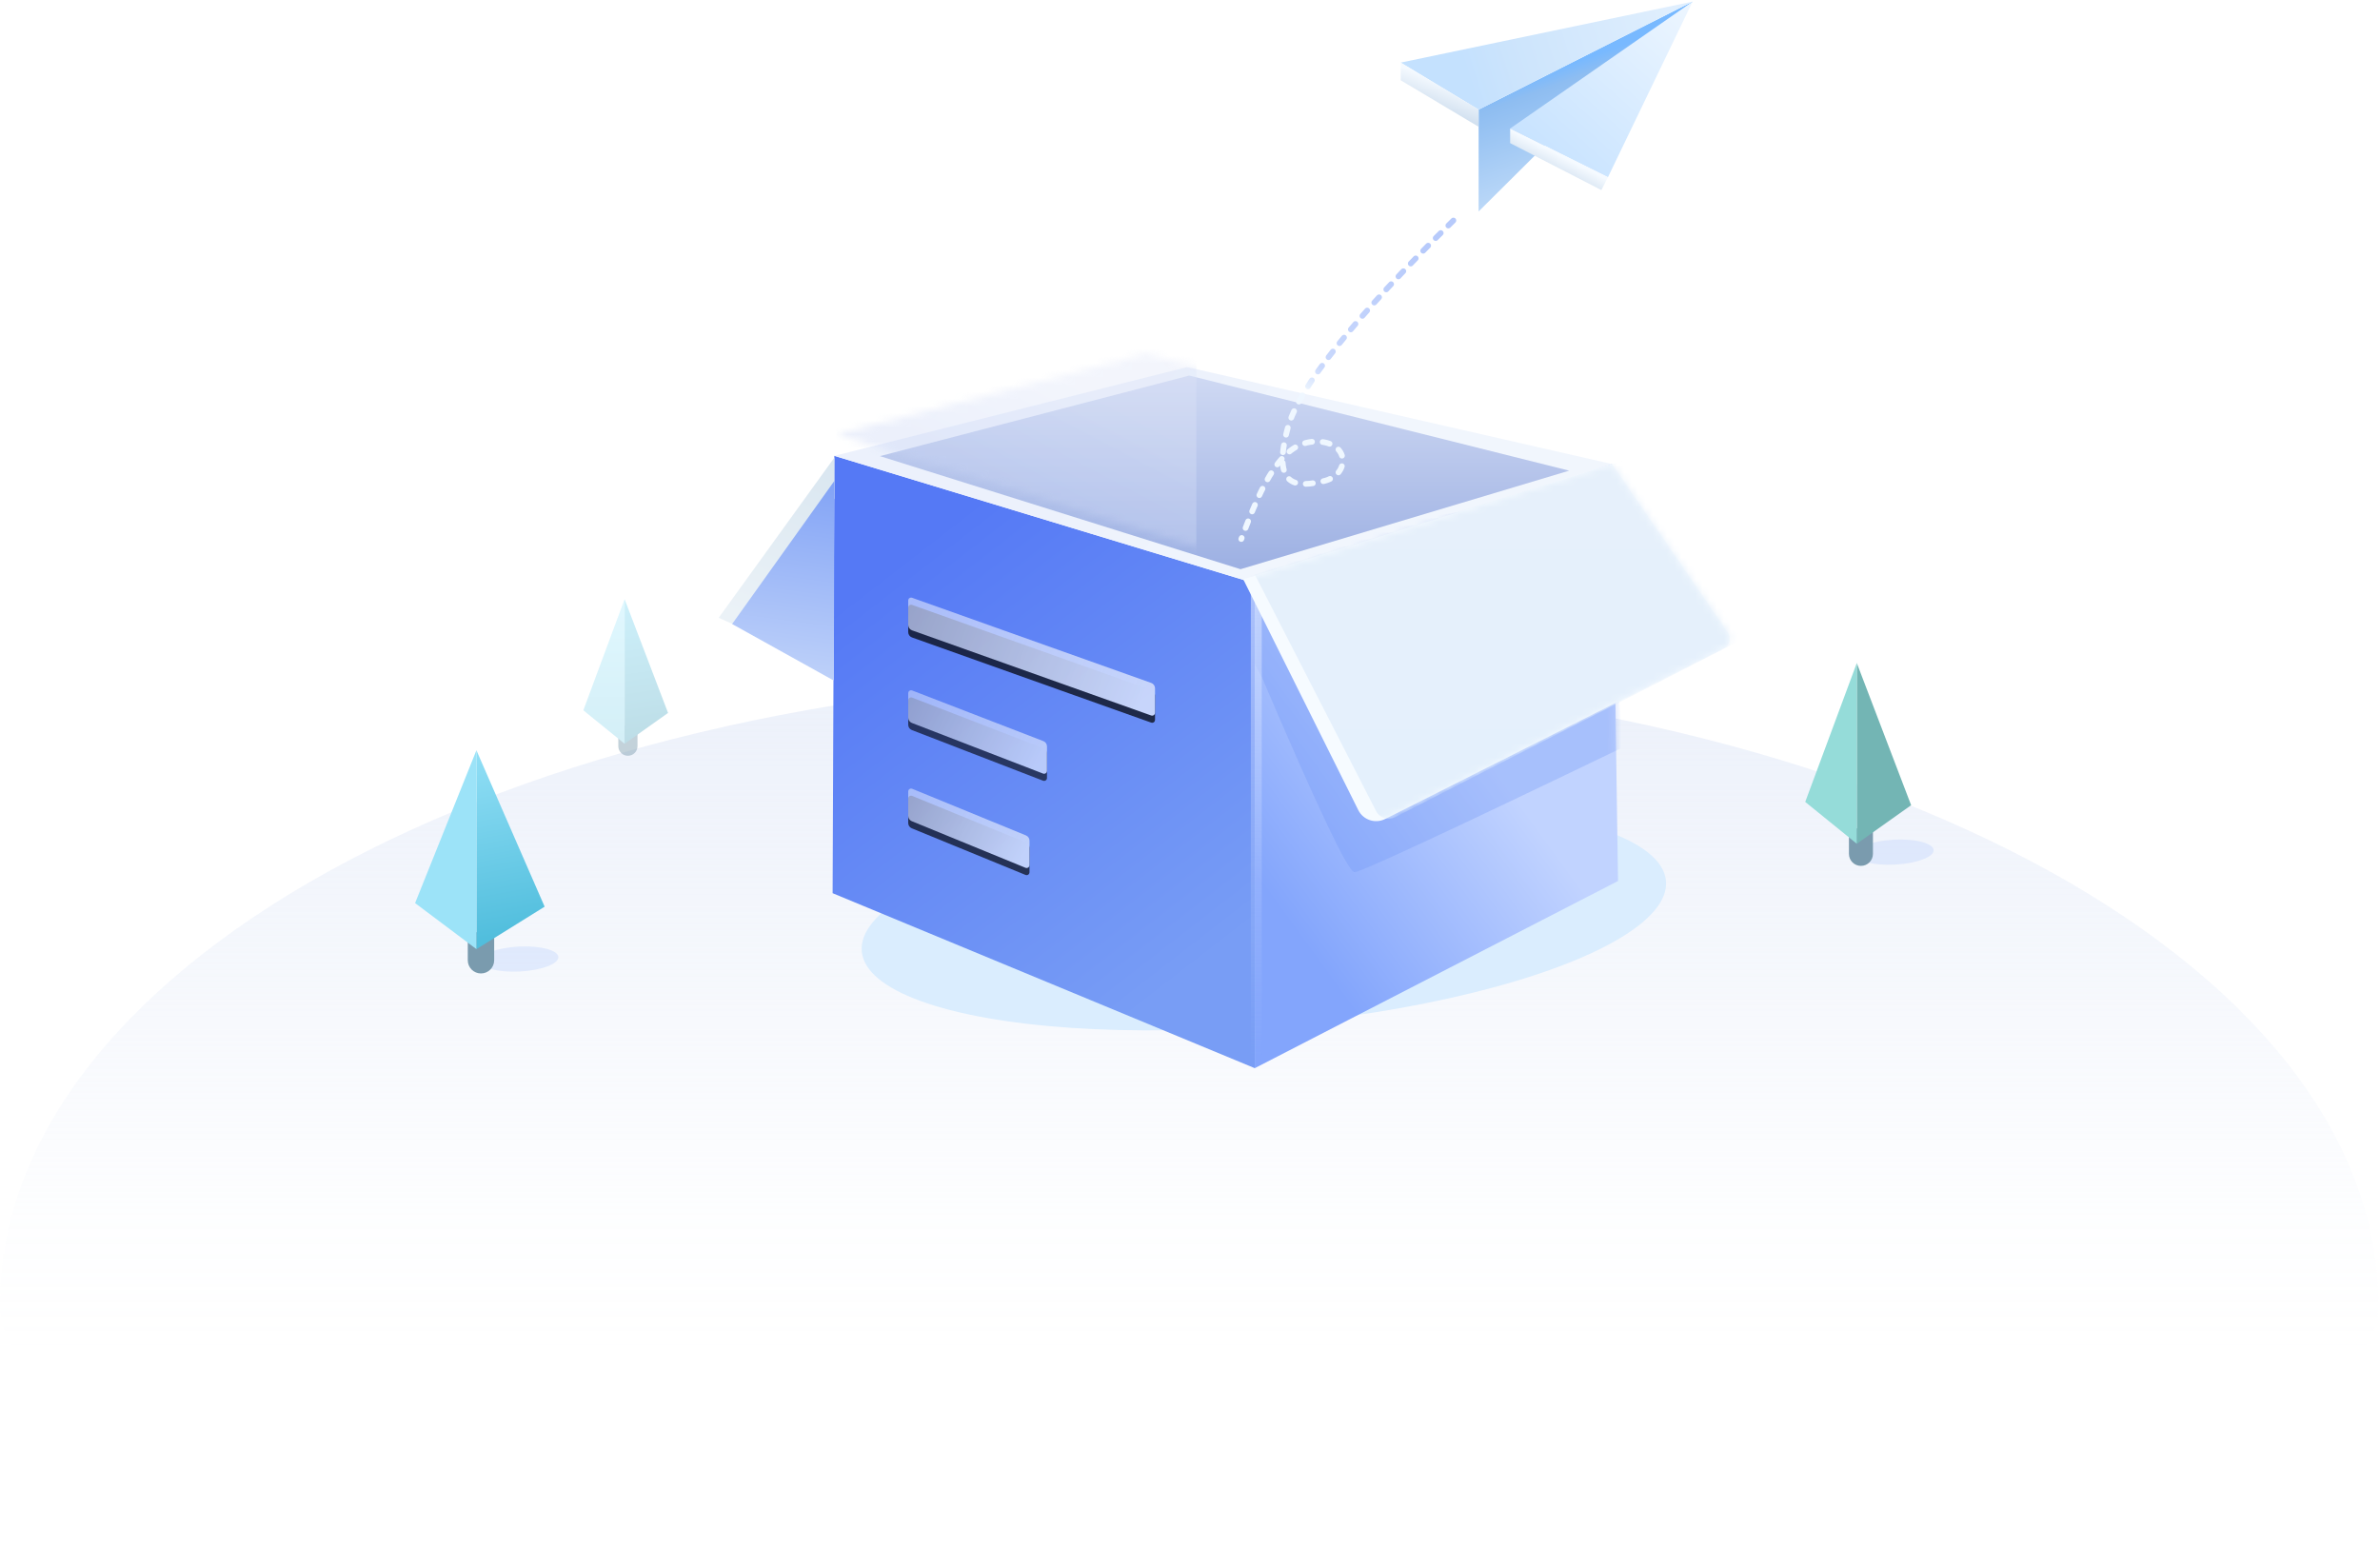 <?xml version="1.0" encoding="UTF-8"?>
<svg width="334px" height="220px" viewBox="0 0 334 220" version="1.1" xmlns="http://www.w3.org/2000/svg" xmlns:xlink="http://www.w3.org/1999/xlink">
    <title>缺省页插画备份</title>
    <defs>
        <linearGradient x1="50%" y1="0%" x2="50%" y2="69.376%" id="linearGradient-1">
            <stop stop-color="#CFDBF3" offset="0%"></stop>
            <stop stop-color="#CFDBF3" stop-opacity="0.093" offset="79.658%"></stop>
            <stop stop-color="#CFDBF3" stop-opacity="0" offset="100%"></stop>
        </linearGradient>
        <linearGradient x1="30.35%" y1="9.117%" x2="73.767%" y2="90.33%" id="linearGradient-2">
            <stop stop-color="#5579F5" offset="0%"></stop>
            <stop stop-color="#789DF5" offset="100%"></stop>
        </linearGradient>
        <linearGradient x1="-9.31%" y1="39.635%" x2="100%" y2="59.776%" id="linearGradient-3">
            <stop stop-color="#F8FAFF" stop-opacity="0.71" offset="0%"></stop>
            <stop stop-color="#EFF4FD" offset="100%"></stop>
        </linearGradient>
        <path d="M127.99,32.368 L161.56,44.321 C161.879,44.435 162.092,44.737 162.092,45.075 L162.092,48.515 C162.092,48.736 161.913,48.915 161.692,48.915 C161.646,48.915 161.601,48.907 161.558,48.892 L127.987,36.939 C127.668,36.825 127.455,36.524 127.455,36.185 L127.455,32.745 C127.455,32.524 127.634,32.345 127.855,32.345 C127.901,32.345 127.946,32.353 127.99,32.368 Z" id="path-4"></path>
        <filter x="-5.8%" y="-4.9%" width="111.5%" height="121.7%" filterUnits="objectBoundingBox" id="filter-5">
            <feOffset dx="0" dy="1" in="SourceAlpha" result="shadowOffsetOuter1"></feOffset>
            <feGaussianBlur stdDeviation="0.5" in="shadowOffsetOuter1" result="shadowBlurOuter1"></feGaussianBlur>
            <feColorMatrix values="0 0 0 0 0.21   0 0 0 0 0.368   0 0 0 0 0.847  0 0 0 1 0" type="matrix" in="shadowBlurOuter1"></feColorMatrix>
        </filter>
        <linearGradient x1="-9.31%" y1="33.234%" x2="100%" y2="65.813%" id="linearGradient-6">
            <stop stop-color="#F8FAFF" stop-opacity="0.71" offset="0%"></stop>
            <stop stop-color="#EFF4FD" offset="100%"></stop>
        </linearGradient>
        <path d="M127.999,45.376 L146.419,52.486 C146.728,52.605 146.931,52.901 146.931,53.232 L146.931,56.671 C146.931,56.892 146.752,57.071 146.531,57.071 C146.482,57.071 146.433,57.062 146.387,57.045 L127.967,49.935 C127.659,49.816 127.455,49.52 127.455,49.189 L127.455,45.75 C127.455,45.529 127.634,45.35 127.855,45.35 C127.905,45.35 127.953,45.359 127.999,45.376 Z" id="path-7"></path>
        <filter x="-10.3%" y="-6.8%" width="120.5%" height="130.1%" filterUnits="objectBoundingBox" id="filter-8">
            <feOffset dx="0" dy="1" in="SourceAlpha" result="shadowOffsetOuter1"></feOffset>
            <feGaussianBlur stdDeviation="0.5" in="shadowOffsetOuter1" result="shadowBlurOuter1"></feGaussianBlur>
            <feColorMatrix values="0 0 0 0 0.21   0 0 0 0 0.368   0 0 0 0 0.847  0 0 0 1 0" type="matrix" in="shadowBlurOuter1"></feColorMatrix>
        </filter>
        <linearGradient x1="-9.31%" y1="29.968%" x2="100%" y2="68.894%" id="linearGradient-9">
            <stop stop-color="#F8FAFF" stop-opacity="0.71" offset="0%"></stop>
            <stop stop-color="#EFF4FD" offset="100%"></stop>
        </linearGradient>
        <path d="M128.007,59.172 L143.979,65.719 C144.28,65.842 144.476,66.134 144.476,66.459 L144.476,69.897 C144.476,70.118 144.297,70.297 144.076,70.297 C144.024,70.297 143.973,70.287 143.924,70.267 L127.952,63.721 C127.652,63.597 127.455,63.305 127.455,62.98 L127.455,59.542 C127.455,59.321 127.634,59.142 127.855,59.142 C127.907,59.142 127.959,59.152 128.007,59.172 Z" id="path-10"></path>
        <filter x="-11.8%" y="-7.0%" width="123.5%" height="131.2%" filterUnits="objectBoundingBox" id="filter-11">
            <feOffset dx="0" dy="1" in="SourceAlpha" result="shadowOffsetOuter1"></feOffset>
            <feGaussianBlur stdDeviation="0.5" in="shadowOffsetOuter1" result="shadowBlurOuter1"></feGaussianBlur>
            <feColorMatrix values="0 0 0 0 0.21   0 0 0 0 0.368   0 0 0 0 0.847  0 0 0 1 0" type="matrix" in="shadowBlurOuter1"></feColorMatrix>
        </filter>
        <linearGradient x1="31.206%" y1="46.133%" x2="63.444%" y2="53.053%" id="linearGradient-12">
            <stop stop-color="#ECF1FC" offset="0%"></stop>
            <stop stop-color="#F1F6FD" offset="100%"></stop>
        </linearGradient>
        <linearGradient x1="50%" y1="0%" x2="50%" y2="97.722%" id="linearGradient-13">
            <stop stop-color="#CFD9F3" offset="0%"></stop>
            <stop stop-color="#9EB1E3" offset="100%"></stop>
        </linearGradient>
        <polygon id="path-14" points="6.36401277e-13 12.492 43.416 1.186 96.728 14.532 50.606 28.362"></polygon>
        <linearGradient x1="83.584%" y1="29.752%" x2="50%" y2="70.248%" id="linearGradient-16">
            <stop stop-color="#DEE5F9" offset="0%"></stop>
            <stop stop-color="#C9D5F5" offset="100%"></stop>
        </linearGradient>
        <linearGradient x1="30.262%" y1="93.074%" x2="65.805%" y2="50%" id="linearGradient-17">
            <stop stop-color="#83A5FC" offset="0%"></stop>
            <stop stop-color="#C1D3FF" offset="100%"></stop>
        </linearGradient>
        <polygon id="path-18" points="50.215 0 51.067 58.512 0.09 84.779 0.09 16.557"></polygon>
        <filter x="-15.0%" y="-16.8%" width="130.0%" height="133.5%" filterUnits="objectBoundingBox" id="filter-20">
            <feGaussianBlur stdDeviation="3" in="SourceGraphic"></feGaussianBlur>
        </filter>
        <linearGradient x1="50%" y1="0%" x2="50%" y2="100%" id="linearGradient-21">
            <stop stop-color="#DFE9FF" offset="0%"></stop>
            <stop stop-color="#BBCEFF" stop-opacity="0" offset="100%"></stop>
        </linearGradient>
        <linearGradient x1="84.778%" y1="17.201%" x2="24.092%" y2="77.414%" id="linearGradient-22">
            <stop stop-color="#F6FBFF" offset="0%"></stop>
            <stop stop-color="#F6FBFF" offset="100%"></stop>
        </linearGradient>
        <path d="M1.044,16.545 L17.185,48.93 C17.875,50.314 19.556,50.877 20.94,50.187 C20.944,50.185 20.948,50.183 20.951,50.181 L68.493,26.228 C69.233,25.855 69.53,24.953 69.157,24.213 C69.127,24.153 69.092,24.094 69.054,24.038 L52.785,0.368 L52.785,0.368 L1.044,16.545 Z" id="path-23"></path>
        <linearGradient x1="50%" y1="0%" x2="50%" y2="99.559%" id="linearGradient-25">
            <stop stop-color="#E6F0FB" offset="0%"></stop>
            <stop stop-color="#E4F0FC" offset="100%"></stop>
        </linearGradient>
        <linearGradient x1="65.931%" y1="-8.526%" x2="38.211%" y2="98.73%" id="linearGradient-26">
            <stop stop-color="#D9E6F0" offset="0%"></stop>
            <stop stop-color="#EBF2F7" offset="100%"></stop>
        </linearGradient>
        <linearGradient x1="63.109%" y1="-24.941%" x2="50%" y2="165.161%" id="linearGradient-27">
            <stop stop-color="#7599F5" offset="0%"></stop>
            <stop stop-color="#E6F0FC" offset="100%"></stop>
        </linearGradient>
        <linearGradient x1="34.742%" y1="32.516%" x2="65.88%" y2="117.287%" id="linearGradient-28">
            <stop stop-color="#78B9FF" offset="0%"></stop>
            <stop stop-color="#8EBDF1" offset="8.018%"></stop>
            <stop stop-color="#E3F0FE" offset="100%"></stop>
            <stop stop-color="#E7F2FF" offset="100%"></stop>
        </linearGradient>
        <linearGradient x1="111.322%" y1="-4.918%" x2="-8.831%" y2="124.012%" id="linearGradient-29">
            <stop stop-color="#F1F8FF" offset="0%"></stop>
            <stop stop-color="#BADCFF" offset="100%"></stop>
        </linearGradient>
        <linearGradient x1="40.002%" y1="34.907%" x2="18.389%" y2="61.549%" id="linearGradient-30">
            <stop stop-color="#F5FAFF" offset="0%"></stop>
            <stop stop-color="#C9DAEC" offset="100%"></stop>
        </linearGradient>
        <linearGradient x1="150.005%" y1="38.809%" x2="20.985%" y2="54.025%" id="linearGradient-31">
            <stop stop-color="#F1F8FF" offset="0%"></stop>
            <stop stop-color="#CCE4FC" offset="86.64%"></stop>
            <stop stop-color="#C4E1FE" offset="100%"></stop>
        </linearGradient>
        <linearGradient x1="40.002%" y1="24.13%" x2="18.389%" y2="69.796%" id="linearGradient-32">
            <stop stop-color="#F5FAFF" offset="0%"></stop>
            <stop stop-color="#C9DAEC" offset="100%"></stop>
        </linearGradient>
        <linearGradient x1="27.826%" y1="104.854%" x2="72.174%" y2="2.927%" id="linearGradient-33">
            <stop stop-color="#EFF7FF" offset="0%"></stop>
            <stop stop-color="#EFF7FF" offset="42.596%"></stop>
            <stop stop-color="#C9D8FC" offset="52.253%"></stop>
            <stop stop-color="#B7CAFB" offset="100%"></stop>
        </linearGradient>
        <linearGradient x1="44.115%" y1="0%" x2="50%" y2="92.363%" id="linearGradient-34">
            <stop stop-color="#90DEF5" offset="0%"></stop>
            <stop stop-color="#51BEDD" offset="100%"></stop>
        </linearGradient>
        <linearGradient x1="45.483%" y1="0%" x2="50%" y2="100%" id="linearGradient-35">
            <stop stop-color="#90DEF5" offset="0%"></stop>
            <stop stop-color="#6BB3C8" offset="100%"></stop>
        </linearGradient>
        <linearGradient x1="50%" y1="0%" x2="50%" y2="100%" id="linearGradient-36">
            <stop stop-color="#BBEFFE" offset="0%"></stop>
            <stop stop-color="#9EDBED" offset="100%"></stop>
        </linearGradient>
    </defs>
    <g id="页面-1" stroke="none" stroke-width="1" fill="none" fill-rule="evenodd">
        <g id="缺省页插画备份">
            <g id="盒子" transform="translate(0, 51.515)">
                <path d="M333.766,131.519 C333.766,82.899 259.05,43.485 166.883,43.485 C74.716,43.485 0,82.899 0,131.519 C0,180.139 333.766,180.139 333.766,131.519 Z" id="椭圆形" fill="url(#linearGradient-1)" opacity="0.4"></path>
                <ellipse id="椭圆形" fill="#DAEDFE" transform="translate(177.366, 77.047) rotate(-5) translate(-177.366, -77.047) " cx="177.366" cy="77.047" rx="56.648" ry="15.31"></ellipse>
                <polygon id="路径-2" fill="url(#linearGradient-2)" points="117.09 12.455 116.846 73.827 176.09 98.383 176.09 30.349"></polygon>
                <g id="矩形" opacity="0.7">
                    <use fill="black" fill-opacity="1" filter="url(#filter-5)" xlink:href="#path-4"></use>
                    <use fill="url(#linearGradient-3)" fill-rule="evenodd" xlink:href="#path-4"></use>
                </g>
                <g id="矩形备份" opacity="0.6">
                    <use fill="black" fill-opacity="1" filter="url(#filter-8)" xlink:href="#path-7"></use>
                    <use fill="url(#linearGradient-6)" fill-rule="evenodd" xlink:href="#path-7"></use>
                </g>
                <g id="矩形备份-2" opacity="0.65">
                    <use fill="black" fill-opacity="1" filter="url(#filter-11)" xlink:href="#path-10"></use>
                    <use fill="url(#linearGradient-9)" fill-rule="evenodd" xlink:href="#path-10"></use>
                </g>
                <polygon id="路径-2" fill="url(#linearGradient-12)" points="117.09 12.455 166.603 0 226.215 13.604 176.09 30.349"></polygon>
                <g id="矩形" transform="translate(123.483, 0)">
                    <mask id="mask-15" fill="white">
                        <use xlink:href="#path-14"></use>
                    </mask>
                    <use id="蒙版" fill="url(#linearGradient-13)" xlink:href="#path-14"></use>
                    <rect fill="url(#linearGradient-16)" opacity="0.6" mask="url(#mask-15)" x="-6.124" y="-3.062" width="50.524" height="32.152"></rect>
                </g>
                <g id="路径-4" transform="translate(176, 13.604)">
                    <mask id="mask-19" fill="white">
                        <use xlink:href="#path-18"></use>
                    </mask>
                    <use id="蒙版" fill="url(#linearGradient-17)" xlink:href="#path-18"></use>
                    <path d="M1.09,29.921 C8.869,48.155 13.199,57.272 14.079,57.272 C14.96,57.272 27.622,51.383 52.067,39.606 L47.279,3.57 L-8,12.971 L1.09,29.921 Z" fill="#7196F5" opacity="0.56" filter="url(#filter-20)" mask="url(#mask-19)"></path>
                </g>
                <polygon id="矩形" fill="url(#linearGradient-21)" opacity="0.6" points="175.538 29.789 177.069 29.789 177.069 97.237 175.538 97.237"></polygon>
                <g id="路径-3" transform="translate(173.43, 13.236)">
                    <mask id="mask-24" fill="white">
                        <use xlink:href="#path-23"></use>
                    </mask>
                    <use id="蒙版" fill="url(#linearGradient-22)" xlink:href="#path-23"></use>
                    <path d="M2.659,15.853 L19.68,49.057 C20.184,50.039 21.389,50.428 22.372,49.924 L71.004,25.005 L71.004,25.005 L54.799,-0.223 L2.659,15.853 Z" fill="url(#linearGradient-25)" mask="url(#mask-24)"></path>
                </g>
                <g id="编组-3" transform="translate(100.859, 12.708)">
                    <polygon id="路径-5" fill="url(#linearGradient-26)" points="16.231 -2.71966357e-15 16.231 5.754 2.808 23.734 1.35983179e-15 22.471"></polygon>
                    <polygon id="路径-5" fill="url(#linearGradient-27)" points="16.231 3.264 1.884 23.347 16.158 31.284"></polygon>
                </g>
            </g>
            <g id="飞机" transform="translate(174.196, 0.226)">
                <polygon id="路径-8" fill="url(#linearGradient-28)" points="41.422 21.38 33.309 29.446 33.309 15.157 63.336 0"></polygon>
                <polygon id="路径-6" fill="url(#linearGradient-29)" points="37.732 17.809 51.456 24.642 63.336 0"></polygon>
                <polygon id="路径-6" fill="url(#linearGradient-30)" points="37.732 17.809 51.456 24.642 50.534 26.444 37.732 19.86"></polygon>
                <polygon id="路径-7" fill="url(#linearGradient-31)" points="63.336 0 22.376 8.558 33.309 15.157"></polygon>
                <polygon id="路径-7" fill="url(#linearGradient-32)" points="33.309 17.563 22.376 11.037 22.376 8.558 33.309 15.157"></polygon>
                <path d="M29.767,30.717 C15.825,44.432 8.078,54.133 6.526,59.822 C4.199,68.354 7.876,68.157 11.585,67.283 C15.294,66.409 15.294,61.738 10.498,61.738 C5.702,61.738 2.959,67.531 2.52928712e-12,75.417" id="路径-9" stroke="url(#linearGradient-33)" stroke-width="0.8" stroke-linecap="round" stroke-dasharray="1,1.5"></path>
            </g>
            <g id="树" transform="translate(57.367, 105.289)">
                <ellipse id="椭圆形" fill="#C1D4FD" opacity="0.4" transform="translate(15.5, 29.294) rotate(-3) translate(-15.5, -29.294) " cx="15.5" cy="29.294" rx="5.5" ry="1.75"></ellipse>
                <path d="M10.131,31.317 C11.154,31.317 11.984,30.488 11.984,29.465 C11.984,29.17 11.984,26.782 11.984,25.634 C11.386,25.463 8.912,25.488 8.279,25.634 C8.279,26.814 8.279,29.139 8.279,29.465 C8.279,30.488 9.108,31.317 10.131,31.317 Z" id="椭圆形" fill="#7A9BAE"></path>
                <polygon id="路径" fill="url(#linearGradient-34)" points="9.492 6.38928847e-15 9.492 27.903 19.065 21.946"></polygon>
                <polygon id="路径" fill="#9CE3F8" points="9.492 6.77651807e-15 9.492 27.903 0.885 21.442"></polygon>
            </g>
            <g id="树" transform="translate(253.339, 93.04)">
                <ellipse id="椭圆形" fill="#C1D4FD" opacity="0.4" transform="translate(12.528, 26.542) rotate(-3) translate(-12.528, -26.542) " cx="12.528" cy="26.542" rx="5.5" ry="1.75"></ellipse>
                <path d="M7.818,28.47 C8.748,28.47 9.502,27.716 9.502,26.786 C9.502,26.518 9.502,24.348 9.502,23.303 C8.959,23.148 6.71,23.171 6.134,23.303 C6.134,24.377 6.134,26.49 6.134,26.786 C6.134,27.716 6.888,28.47 7.818,28.47 Z" id="椭圆形" fill="#7A9BAE"></path>
                <polygon id="路径" fill="#73B5B4" points="7.237 5.80844406e-15 7.237 25.366 14.862 19.955"></polygon>
                <polygon id="路径" fill="#95DCD9" points="7.237 6.16047098e-15 7.237 25.366 0 19.495"></polygon>
            </g>
            <g id="树" opacity="0.45" transform="translate(81.863, 84.081)">
                <path d="M6.255,21.977 C6.999,21.977 7.602,21.374 7.602,20.63 C7.602,20.416 7.602,18.679 7.602,17.844 C7.167,17.72 5.368,17.738 4.907,17.844 C4.907,18.703 4.907,20.393 4.907,20.63 C4.907,21.374 5.511,21.977 6.255,21.977 Z" id="椭圆形" fill="#7A9BAE"></path>
                <polygon id="路径" fill="url(#linearGradient-35)" points="5.79 4.64675525e-15 5.79 20.293 11.89 15.964"></polygon>
                <polygon id="路径" fill="url(#linearGradient-36)" points="5.79 4.92837678e-15 5.79 20.293 0 15.596"></polygon>
            </g>
        </g>
    </g>
</svg>